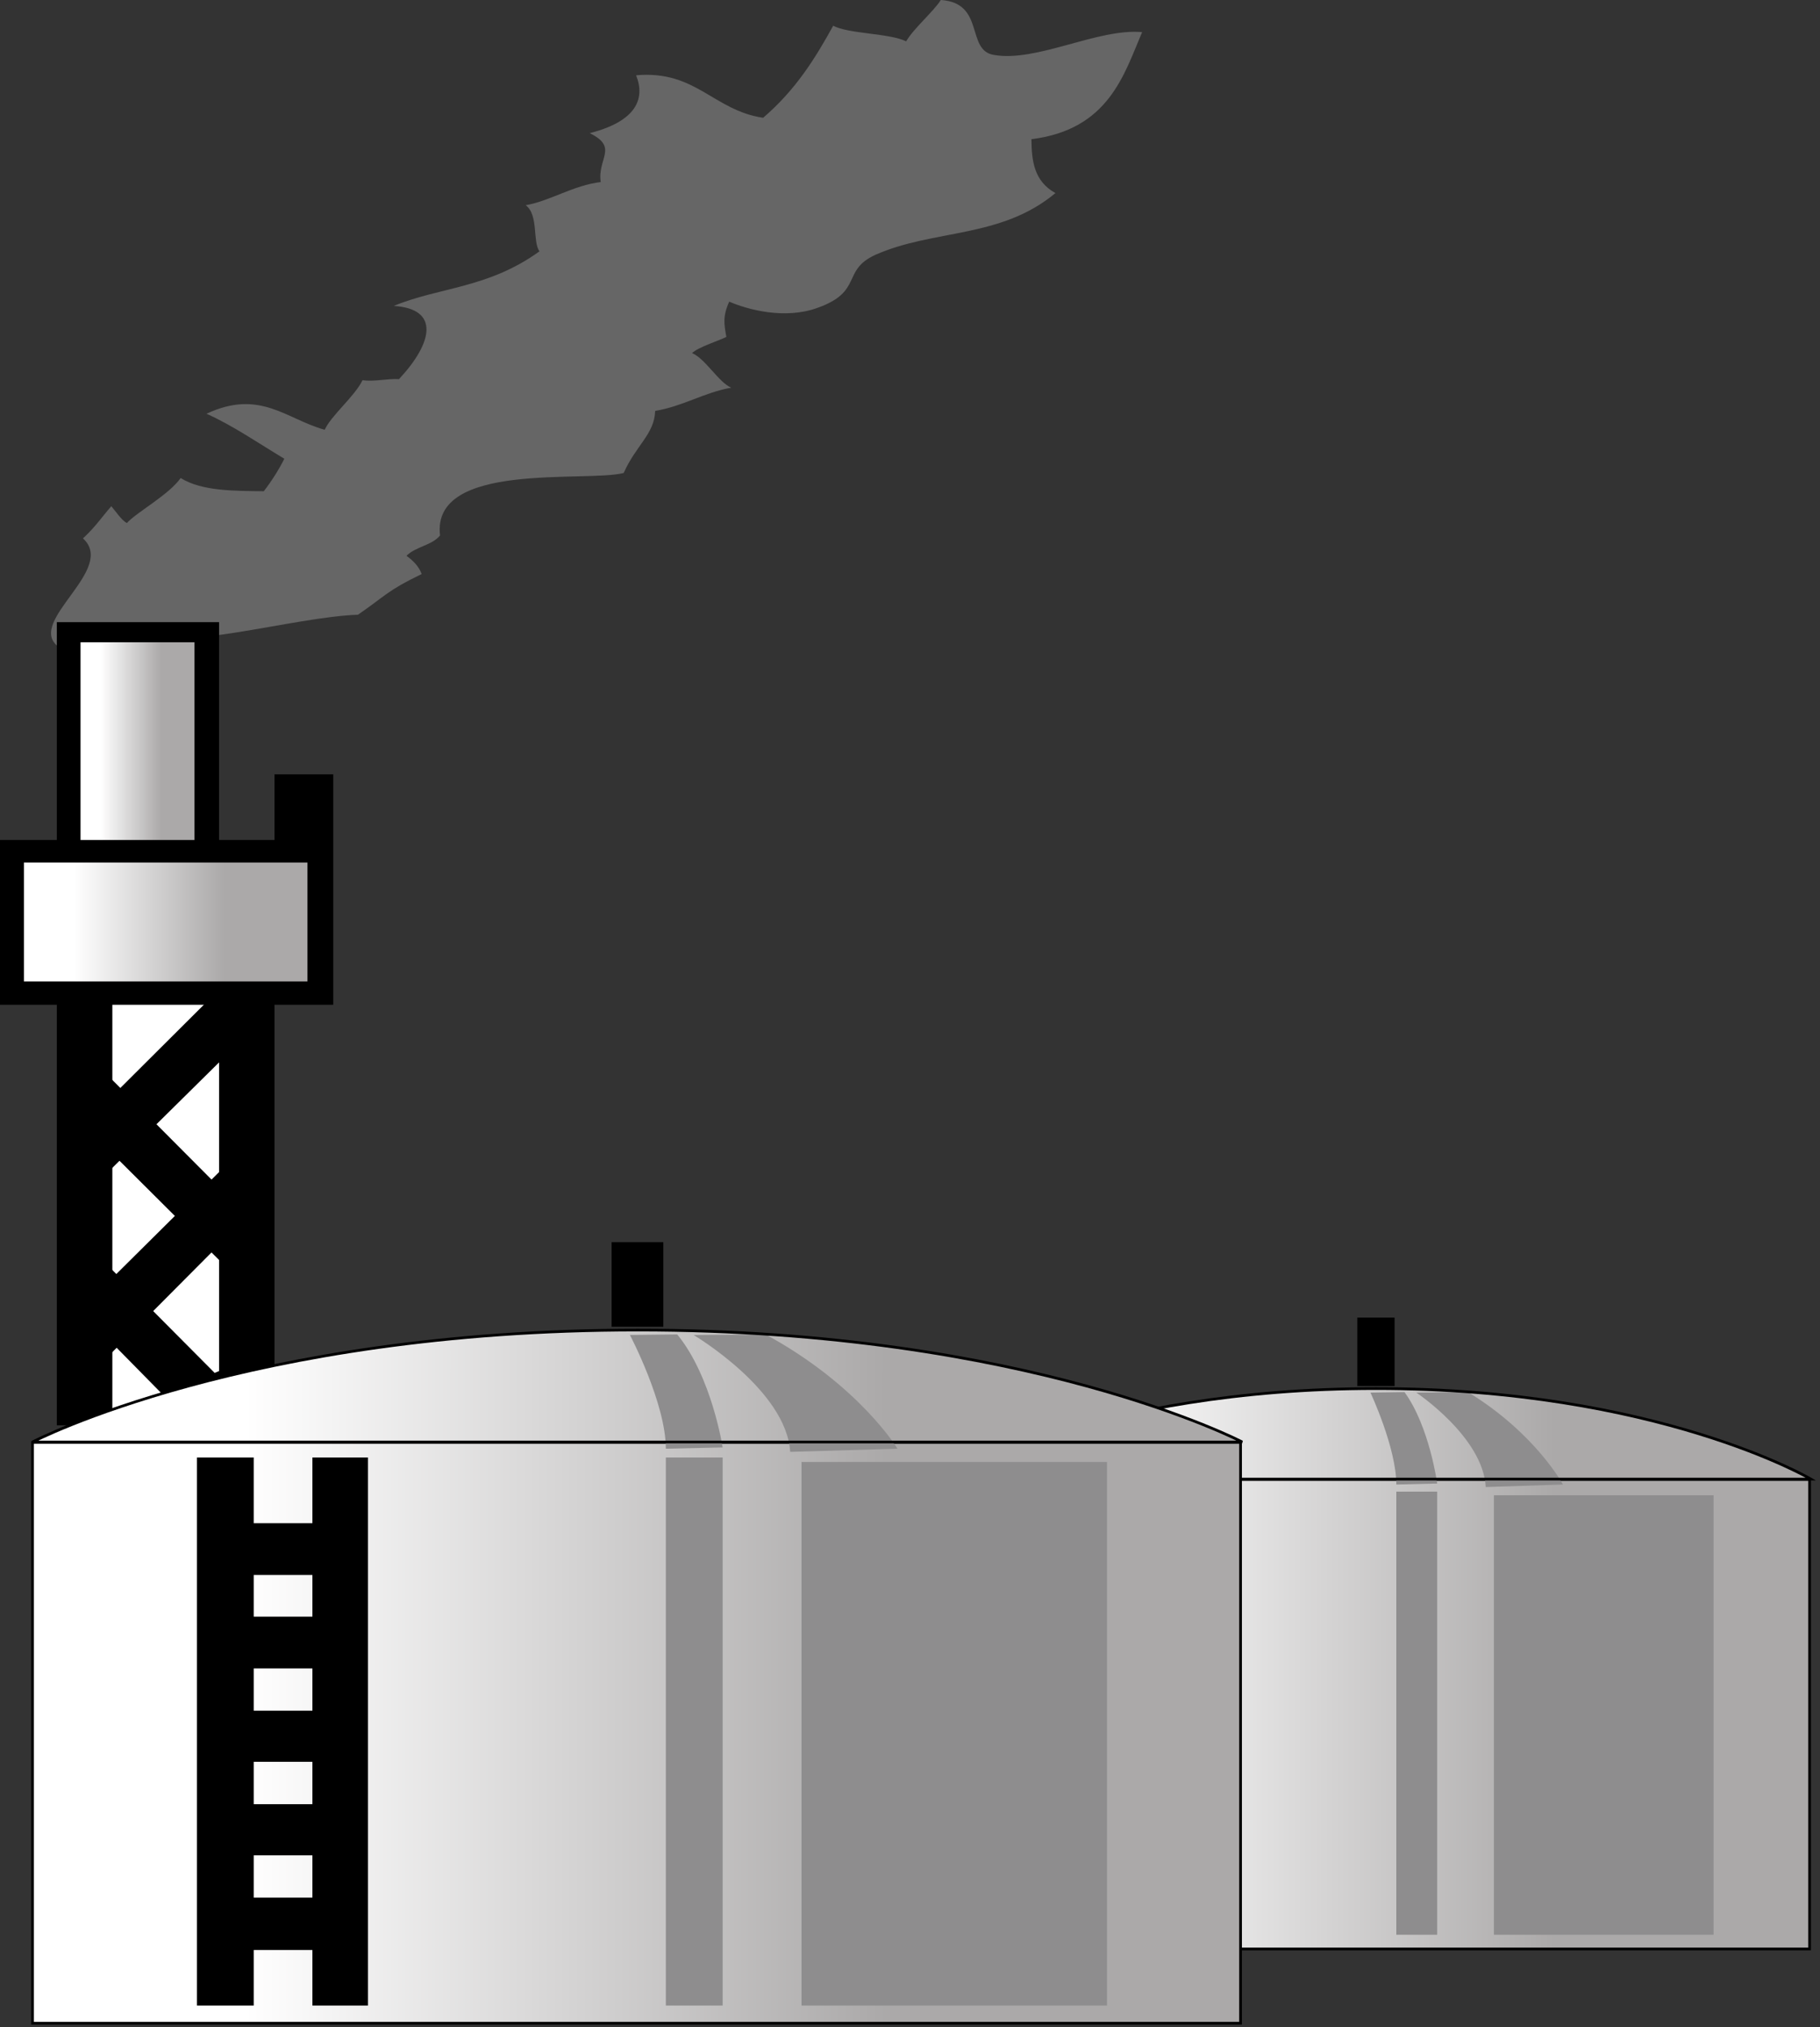 
        <svg xmlns:rdf="http://www.w3.org/1999/02/22-rdf-syntax-ns#" xmlns="http://www.w3.org/2000/svg" xmlns:cc="http://creativecommons.org/ns#" xmlns:xlink="http://www.w3.org/1999/xlink" xmlns:dc="http://purl.org/dc/elements/1.1/" x="0px" y="0px" width="450" height="501" viewBox="0 0 450 501" xml:space="preserve">
            <rect x="0" y="0" width="450" height="501" fill="#333333" stroke="none"/>
            <title>Petroleum industry: oil refinery</title>
            <desc xmlns:ian_image_library="https://ian.umces.edu/media-library/">
                <ian_image_library:title>Petroleum industry: oil refinery</ian_image_library:title>
                <ian_image_library:descr>Illustration of oil refinery for petroleum industry</ian_image_library:descr>
                <ian_image_library:scene>
                    <ian_image_library:contains>development, industry, manufacturing, refining, petroleum, oil, refinery, smoke, stack</ian_image_library:contains>
                    <ian_image_library:when>1999-01-01</ian_image_library:when>
                </ian_image_library:scene>
            </desc>
            
 <defs></defs>
 <linearGradient id="ian_symbols_c40eaa81e4629aa4256c04e2413b55d2" y2="423.64" gradientUnits="userSpaceOnUse" x2="420.85" y1="423.64" x1="270.45">
  <stop stop-color="#fff" offset="0"/>
  <stop stop-color="#ABA9A9" offset=".758"/>
 </linearGradient>
 <polygon stroke="#000" stroke-width=".674" points="447.42 481.65 447.42 365.64 232.63 365.64 232.63 481.65 447.42 481.65" fill="url(#ian_symbols_c40eaa81e4629aa4256c04e2413b55d2)"/>
 <linearGradient id="ian_symbols_7dddeba4c2059154051c7e18a2eae72b" y2="354.24" gradientUnits="userSpaceOnUse" x2="420.85" y1="354.24" x1="270.45">
  <stop stop-color="#fff" offset="0"/>
  <stop stop-color="#ABA9A9" offset=".758"/>
 </linearGradient>
 <path d="m447.42 365.4s-37.939-22.318-107.31-22.318c-69.372 0-107.48 22.318-107.48 22.318h214.79z" fill="url(#ian_symbols_7dddeba4c2059154051c7e18a2eae72b)"/>
 <polygon points="292.28 478.14 292.28 368.63 282.41 368.63 282.41 478.14 292.28 478.14"/>
 <polygon points="271.97 478.14 271.97 368.63 261.87 368.63 261.87 478.14 271.97 478.14"/>
 <polygon points="286.9 392.11 286.9 381.77 268.14 381.77 268.14 392.11 286.9 392.11"/>
 <polygon points="286.9 410.77 286.9 400.43 268.14 400.43 268.14 410.77 286.9 410.77"/>
 <polygon points="286.9 429.45 286.9 419.23 268.14 419.23 268.14 429.45 286.9 429.45"/>
 <polygon points="286.9 448.12 286.9 437.89 268.14 437.89 268.14 448.12 286.9 448.12"/>
 <polygon points="286.9 467.05 286.9 456.59 268.14 456.59 268.14 467.05 286.9 467.05"/>
 <polygon points="423.69 478.14 423.69 369.53 369.38 369.53 369.38 478.14 423.69 478.14" fill="#8E8D8E"/>
 <polygon points="355.35 478.14 355.35 368.63 345.24 368.63 345.24 478.14 355.35 478.14" fill="#8E8D8E"/>
 <polygon points="335.6 342.53 344.81 342.53 344.81 325.62 335.6 325.62 335.6 342.53"/>
 <path d="m338.85 344.16s6.394 13.631 6.394 22.718l10.109-.248s-1.92-14.14-8.087-22.589l-8.41.12z" fill="#8E8D8E"/>
 <path d="m350.19 344.16s16.498 10.98 17.164 23.335l19.089-.617s-6.74-12.625-23.465-22.837l-12.79.12z" fill="#8E8D8E"/>
 <path stroke="#000" stroke-width=".674" d="m447.74 365.53s-38.005-22.373-107.48-22.373c-69.476 0-107.63 22.373-107.63 22.373h215.11z" fill="none"/>
 <path opacity=".4" d="m14.259 159.69c-7.692-6.199 14.68-18.997 6.253-26.635 3.062-2.834 4.468-5.03 7.01-7.952.876.974 2.542 3.527 3.851 4.154 2.272-2.564 10.407-6.988 13.296-11.121 5.247 3.267 13.22 3.17 20.555 3.267 2.023-2.64 3.754-5.387 5.074-8.027-6.469-3.895-13.025-8.384-19.246-11.122 13.209-6.188 19.7 1.32 29.231 3.959 1.58-3.516 7.432-8.276 9.358-12.257 2.802.433 6.291-.444 9.012-.26 8.406-9.001 10.147-17.385-1.298-18.088 11.273-4.673 23.346-4.316 36.036-13.501-1.753-2.293-.173-9.001-3.408-11.392 6.037-1.049 11.814-4.933 18.548-5.723-.887-5.82 4.484-8.557-2.721-12.084 11.392-2.91 13.831-8.384 11.467-14.302 14.789-1.32 19.073 8.654 31.411 10.504 8.13-6.967 12.95-14.821 17.326-22.762 3.592 2.023 14.021 1.85 18.034 3.873 1.828-3.17 6.805-7.4 8.568-10.223 11.029.703 6.124 12.441 13.123 13.577 10.602 1.861 25.628-6.621 36.657-5.636-4.462 10.407-8.205 24.082-27.375 26.461.075 5.117.508 10.321 5.939 13.317-13.556 11.305-30 8.839-44.529 15.265-8.492 3.884-2.867 9.098-14.453 13.155-7.952 2.813-16.979.443-21.68-1.59-1.666 3.71-1.244 5.636-.704 8.73-2.012.974-7.01 2.553-8.481 3.981 3.321 1.406 6.556 7.216 9.693 8.557-6.643 1.147-11.9 4.587-18.813 5.734-.173 5.734-4.792 8.557-7.778 15.34-9.282 2.391-47.601-2.986-45.416 15.449-2.001 2.466-6.037 2.737-8.297 5.02 1.742 1.233 3.137 2.737 3.749 4.511-8.574 4.144-8.822 5.29-15.746 10.05-15.751.53-45.935 9.618-51.452 3.981-3.007 1.515-6.102 2.683-9.174 3.787h-13.619" fill="#B2B2B2"/>
 <polygon points="14.053 153.76 54.167 153.76 54.167 207.59 67.874 207.59 67.874 191.36 82.393 191.36 82.393 248.31 67.874 248.31 67.874 337.73 34.337 352.24 14.053 352.24 14.053 248.31 0 248.31 0 207.59 14.053 207.59 14.053 153.76"/>
 <linearGradient id="ian_symbols_399be64031d33d34bde8ba3cd780c458" y2="183.16" gradientUnits="userSpaceOnUse" x2="44.598" y1="183.16" x1="24.866">
  <stop stop-color="#fff" offset="0"/>
  <stop stop-color="#ABA9A9" offset=".758"/>
 </linearGradient>
 <polygon points="48.087 207.59 48.087 158.73 19.906 158.73 19.906 207.59 48.087 207.59" fill="url(#ian_symbols_399be64031d33d34bde8ba3cd780c458)"/>
 <linearGradient id="ian_symbols_1d391196fa3204c44539dbd788725d06" y2="227.86" gradientUnits="userSpaceOnUse" x2="67.348" y1="227.86" x1="18.258">
  <stop stop-color="#fff" offset="0"/>
  <stop stop-color="#ABA9A9" offset=".758"/>
 </linearGradient>
 <polygon points="76.021 242.55 76.021 213.16 5.912 213.16 5.912 242.55 76.021 242.55" fill="url(#ian_symbols_1d391196fa3204c44539dbd788725d06)"/>
 <polygon points="54.167 338.83 54.167 248.31 27.782 248.31 27.782 349.9 54.167 338.83" fill="#fff"/>
 <polygon points="62.735 254.09 53.681 245.04 16.238 282.34 25.131 291.23 62.735 254.09"/>
 <polygon points="63.363 298.4 54.308 289.52 16.704 326.81 25.921 336.02 63.363 298.4"/>
 <polygon points="56.342 313.55 65.386 304.65 26.072 265.18 17.001 274.37 56.342 313.55"/>
 <polygon points="44.939 349.43 54.167 340.39 24.969 311.04 15.925 319.95 44.939 349.43"/>
 <linearGradient id="ian_symbols_cc40ad65c415b4d421dbb12680da11f6" y2="428.24" gradientUnits="userSpaceOnUse" x2="269.78" y1="428.24" x1="60.638">
  <stop stop-color="#fff" offset="0"/>
  <stop stop-color="#ABA9A9" offset=".758"/>
 </linearGradient>
 <polygon stroke="#000" stroke-width=".674" points="306.73 500 306.73 356.47 8.038 356.47 8.038 500 306.73 500" fill="url(#ian_symbols_cc40ad65c415b4d421dbb12680da11f6)"/>
 <linearGradient id="ian_symbols_0448aaabba560f4415c6cae76b14e9ef" y2="342.39" gradientUnits="userSpaceOnUse" x2="269.78" y1="342.39" x1="60.638">
  <stop stop-color="#fff" offset="0"/>
  <stop stop-color="#ABA9A9" offset=".758"/>
 </linearGradient>
 <path d="m306.73 356.2s-52.793-27.629-149.24-27.629c-96.5 0-149.46 27.629-149.46 27.629h298.7z" fill="url(#ian_symbols_0448aaabba560f4415c6cae76b14e9ef)"/>
 <polygon points="90.982 495.64 90.982 360.2 77.243 360.2 77.243 495.64 90.982 495.64"/>
 <polygon points="62.735 495.64 62.735 360.2 48.693 360.2 48.693 495.64 62.735 495.64"/>
 <polygon points="83.496 389.23 83.496 376.44 57.435 376.44 57.435 389.23 83.496 389.23"/>
 <polygon points="83.496 412.32 83.496 399.53 57.435 399.53 57.435 412.32 83.496 412.32"/>
 <polygon points="83.496 435.4 83.496 422.77 57.435 422.77 57.435 435.4 83.496 435.4"/>
 <polygon points="83.496 458.51 83.496 445.88 57.435 445.88 57.435 458.51 83.496 458.51"/>
 <polygon points="83.496 481.91 83.496 468.97 57.435 468.97 57.435 481.91 83.496 481.91"/>
 <polygon points="273.71 495.64 273.71 361.3 198.18 361.3 198.18 495.64 273.71 495.64" fill="#8E8D8E"/>
 <polygon points="178.68 495.64 178.68 360.2 164.63 360.2 164.63 495.64 178.68 495.64" fill="#8E8D8E"/>
 <polygon points="151.22 327.89 164.01 327.89 164.01 306.99 151.22 306.99 151.22 327.89"/>
 <path d="m155.75 329.92s8.882 16.877 8.882 28.106l14.042-.314s-2.65-17.472-11.229-27.933l-11.69.13z" fill="#8E8D8E"/>
 <path d="m171.49 329.92s22.945 13.588 23.887 28.885l26.526-.778s-9.369-15.601-32.606-28.247l-17.81.15z" fill="#8E8D8E"/>
 <path stroke="#000" stroke-width=".674" d="m307.14 356.36s-52.858-27.663-149.44-27.663c-96.629 0-149.66 27.663-149.66 27.663h299.1z" fill="none"/>
</svg>
